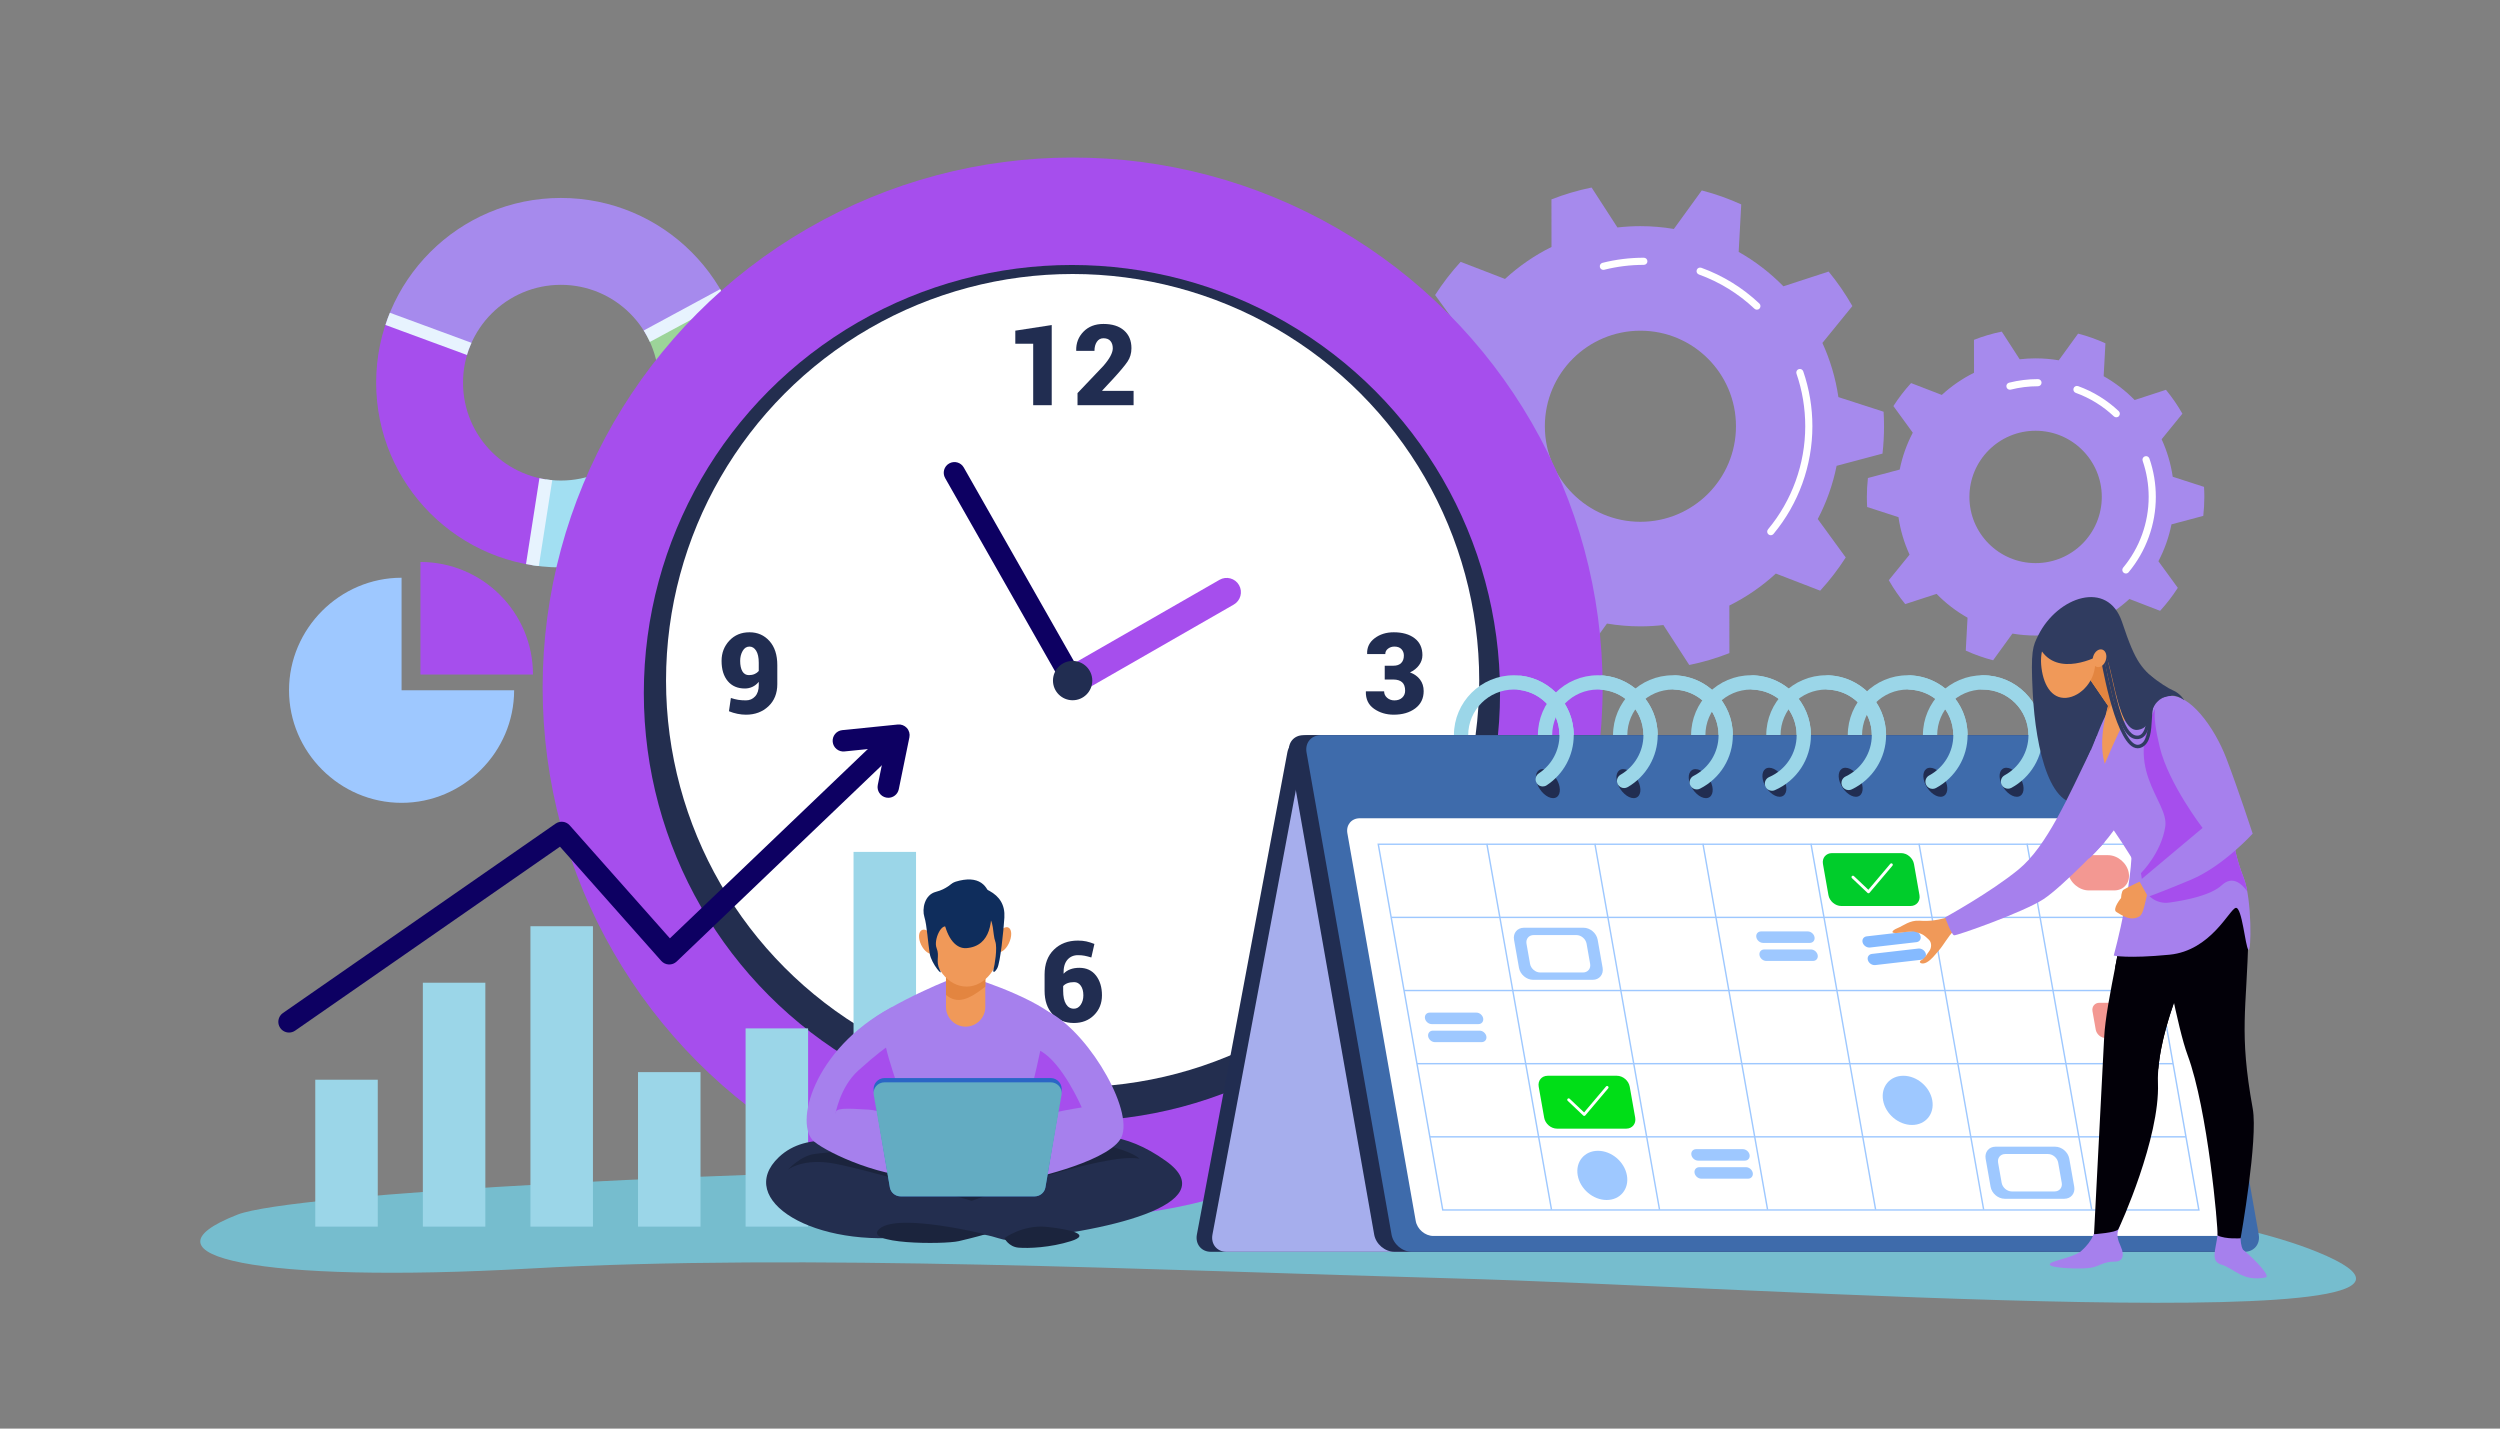 <?xml version="1.0" encoding="utf-8"?>
<!-- Generator: Adobe Illustrator 26.1.0, SVG Export Plug-In . SVG Version: 6.00 Build 0)  -->
<svg version="1.1" id="Слой_1" xmlns="http://www.w3.org/2000/svg" xmlns:xlink="http://www.w3.org/1999/xlink" x="0px" y="0px"
	 viewBox="0 0 3500 2000" style="enable-background:new 0 0 3500 2000;" xml:space="preserve">
<rect x="0" y="0" width="3500" height="2000" fill="#808080" stroke="none"/>
<style type="text/css">
	.st0{fill:#76BDCE;}
	.st1{fill:#A68AED;}
	.st2{fill:#FFFFFF;}
	.st3{clip-path:url(#SVGID_00000153687000775792164170000004565772053958687679_);fill:#A2DFF2;}
	.st4{clip-path:url(#SVGID_00000153687000775792164170000004565772053958687679_);fill:#9CD499;}
	.st5{clip-path:url(#SVGID_00000153687000775792164170000004565772053958687679_);fill:#A68AED;}
	.st6{clip-path:url(#SVGID_00000153687000775792164170000004565772053958687679_);fill:#A64EED;}
	.st7{clip-path:url(#SVGID_00000153687000775792164170000004565772053958687679_);fill:#E7F3FE;}
	.st8{fill:#A64EED;}
	.st9{fill:#232E4F;}
	.st10{fill:#0D0062;}
	.st11{fill:#212D51;}
	.st12{fill:#9BD6E8;}
	.st13{fill:#A6AEED;}
	.st14{fill:#3E6BAB;}
	.st15{fill:#9EC8FF;}
	.st16{fill:#F39892;}
	.st17{fill:#00DE17;}
	.st18{fill:#00CD2B;}
	.st19{fill:#303C60;}
	.st20{fill:#A680ED;}
	.st21{fill:#020008;}
	.st22{fill:#85BAFF;}
	.st23{fill:#F09959;}
	.st24{fill:#E38540;}
	.st25{fill:#1B243D;}
	.st26{fill:#2A66C6;}
	.st27{fill:#63ACC2;}
	.st28{fill:#0F2D5C;}
</style>
<g>
	<path class="st0" d="M3243.69,1752.52c-479.85-195.16-2763.04-109.97-2911.17-52.06c-148.13,57.91,28.85,96.89,410.09,75.45
		s871.77,2.38,1293.1,13.86C2457.03,1801.25,3554.76,1879.04,3243.69,1752.52z"/>
	<g>
		<g>
			<g>
				<path class="st1" d="M2635.5,635.04c1.41-12.57,2.15-25.35,2.15-38.29c0-6.83-0.23-13.61-0.62-20.34l-63.28-20.47
					c-3.9-26.68-11.55-52.13-22.4-75.82l41.96-51.63c-9.7-17.08-20.83-33.24-33.24-48.31l-63.29,20.65
					c-18.45-18.84-39.52-35.09-62.65-48.16l3.6-66.49c-17.66-8.04-36.13-14.62-55.24-19.58l-39.08,53.93
					c-15.23-2.56-30.87-3.92-46.83-3.92c-10.88,0-21.61,0.64-32.17,1.85l-36.18-55.92c-19.38,3.94-38.17,9.53-56.21,16.61
					l0.08,66.59c-23.83,11.84-45.73,26.96-65.11,44.79l-62.09-23.96c-13.19,14.42-25.17,29.96-35.75,46.49l39.18,53.79
					c-12.13,23.13-21.12,48.15-26.41,74.52l-64.26,17.1c-1.41,12.57-2.15,25.35-2.15,38.29c0,6.83,0.22,13.61,0.62,20.34
					l63.28,20.47c3.89,26.68,11.54,52.13,22.41,75.82l-41.96,51.63c9.71,17.08,20.83,33.24,33.24,48.31l63.29-20.65
					c18.45,18.84,39.52,35.1,62.65,48.16l-3.6,66.49c17.66,8.04,36.13,14.62,55.24,19.58l39.08-53.93
					c15.23,2.56,30.87,3.92,46.83,3.92c10.88,0,21.61-0.64,32.17-1.85l36.18,55.92c19.39-3.94,38.17-9.53,56.21-16.61l-0.08-66.59
					c23.83-11.84,45.73-26.96,65.11-44.79l62.09,23.96c13.19-14.42,25.17-29.96,35.75-46.49l-39.18-53.79
					c12.13-23.13,21.12-48.15,26.41-74.52L2635.5,635.04z M2296.58,730.52c-73.88,0-133.78-59.89-133.78-133.77
					c0-73.88,59.89-133.77,133.78-133.77s133.78,59.89,133.78,133.77C2430.36,670.63,2370.46,730.52,2296.58,730.52z"/>
				<g>
					<path class="st2" d="M2479.04,749.32c-1.13,0-2.26-0.38-3.19-1.16c-2.12-1.77-2.41-4.92-0.65-7.04
						c33.62-40.43,52.14-91.7,52.14-144.37c0-25.22-4.12-49.99-12.26-73.61c-0.9-2.61,0.49-5.46,3.1-6.36
						c2.61-0.9,5.46,0.49,6.36,3.1c8.5,24.67,12.81,50.54,12.81,76.87c0,55-19.34,108.55-54.45,150.77
						C2481.89,748.7,2480.47,749.32,2479.04,749.32z"/>
				</g>
				<g>
					<path class="st2" d="M2459.67,433.58c-1.23,0-2.46-0.45-3.43-1.36c-22.59-21.27-48.76-37.4-77.78-47.92
						c-2.6-0.94-3.94-3.81-3-6.41c0.94-2.6,3.81-3.94,6.41-3c30.31,11,57.64,27.83,81.23,50.04c2.01,1.89,2.11,5.06,0.21,7.07
						C2462.33,433.05,2461,433.58,2459.67,433.58z"/>
				</g>
				<g>
					<path class="st2" d="M2244.69,377.82c-2.24,0-4.27-1.51-4.84-3.78c-0.68-2.68,0.95-5.4,3.62-6.07
						c18.83-4.75,38.32-7.16,57.92-7.16c2.76,0,5,2.24,5,5s-2.24,5-5,5c-18.78,0-37.44,2.31-55.47,6.86
						C2245.51,377.77,2245.1,377.82,2244.69,377.82z"/>
				</g>
			</g>
			<g>
				<path class="st1" d="M3084.59,722.24c0.97-8.71,1.49-17.56,1.49-26.52c0-4.73-0.16-9.43-0.43-14.09l-43.83-14.18
					c-2.7-18.48-8-36.11-15.52-52.51l29.06-35.76c-6.72-11.83-14.43-23.02-23.02-33.46l-43.83,14.3
					c-12.78-13.05-27.38-24.31-43.39-33.35l2.49-46.05c-12.23-5.57-25.02-10.12-38.26-13.56l-27.07,37.35
					c-10.55-1.78-21.38-2.71-32.44-2.71c-7.54,0-14.97,0.44-22.28,1.28l-25.06-38.73c-13.43,2.73-26.44,6.6-38.93,11.51l0.06,46.12
					c-16.5,8.2-31.67,18.67-45.1,31.02l-43-16.59c-9.14,9.98-17.43,20.75-24.77,32.2l27.14,37.26c-8.4,16.02-14.63,33.35-18.3,51.61
					l-44.51,11.84c-0.97,8.71-1.49,17.56-1.49,26.52c0,4.73,0.16,9.43,0.43,14.09l43.83,14.18c2.7,18.48,8,36.11,15.52,52.51
					l-29.06,35.76c6.72,11.83,14.43,23.02,23.02,33.46l43.83-14.3c12.78,13.05,27.38,24.31,43.39,33.35l-2.49,46.05
					c12.23,5.57,25.02,10.12,38.26,13.56l27.07-37.35c10.55,1.78,21.38,2.71,32.44,2.71c7.54,0,14.97-0.44,22.28-1.28l25.06,38.73
					c13.43-2.73,26.44-6.6,38.93-11.5l-0.06-46.12c16.5-8.2,31.67-18.67,45.1-31.02l43,16.59c9.14-9.98,17.43-20.75,24.77-32.2
					l-27.14-37.25c8.4-16.02,14.63-33.35,18.3-51.61L3084.59,722.24z M2849.84,788.37c-51.17,0-92.66-41.48-92.66-92.66
					c0-51.17,41.48-92.66,92.66-92.66s92.66,41.48,92.66,92.66C2942.5,746.88,2901.02,788.37,2849.84,788.37z"/>
				<g>
					<path class="st2" d="M2976.22,802.92c-1.13,0-2.26-0.38-3.19-1.16c-2.12-1.77-2.41-4.92-0.65-7.04
						c23.06-27.73,35.76-62.89,35.76-99.02c0-17.3-2.83-34.29-8.41-50.49c-0.9-2.61,0.49-5.46,3.1-6.36c2.61-0.9,5.46,0.49,6.36,3.1
						c5.94,17.25,8.96,35.33,8.96,53.74c0,38.46-13.52,75.89-38.07,105.41C2979.08,802.31,2977.65,802.92,2976.22,802.92z"/>
				</g>
				<g>
					<path class="st2" d="M2962.8,584.23c-1.23,0-2.46-0.45-3.43-1.36c-15.5-14.59-33.44-25.65-53.35-32.87
						c-2.6-0.94-3.94-3.81-3-6.41c0.94-2.6,3.81-3.93,6.41-2.99c21.19,7.69,40.3,19.46,56.79,34.99c2.01,1.89,2.11,5.06,0.21,7.07
						C2965.46,583.7,2964.13,584.23,2962.8,584.23z"/>
				</g>
				<g>
					<path class="st2" d="M2813.9,545.61c-2.24,0-4.27-1.51-4.84-3.78c-0.68-2.68,0.95-5.4,3.62-6.07
						c13.17-3.32,26.79-5.01,40.5-5.01c2.76,0,5,2.24,5,5c0,2.76-2.24,5-5,5c-12.88,0-25.68,1.58-38.05,4.7
						C2814.72,545.56,2814.31,545.61,2813.9,545.61z"/>
				</g>
			</g>
		</g>
		<g>
			<defs>
				<path id="SVGID_1_" d="M785.25,277.13c-142.83,0-258.62,115.79-258.62,258.62c0,142.83,115.79,258.62,258.62,258.62
					c142.83,0,258.62-115.79,258.62-258.62C1043.88,392.92,928.09,277.13,785.25,277.13z M785.25,672.76
					c-75.67,0-137.01-61.34-137.01-137c0-75.67,61.34-137.01,137.01-137.01c75.67,0,137,61.34,137,137.01
					C922.26,611.42,860.92,672.76,785.25,672.76z"/>
			</defs>
			<clipPath id="SVGID_00000042004074874185262220000005536602977408869262_">
				<use xlink:href="#SVGID_1_"  style="overflow:visible;"/>
			</clipPath>
			<path style="clip-path:url(#SVGID_00000042004074874185262220000005536602977408869262_);fill:#A2DFF2;" d="M1019,678.69
				L785.25,535.75l-42.28,270.71C852.78,823.77,961.68,772.32,1019,678.69z"/>
			<path style="clip-path:url(#SVGID_00000042004074874185262220000005536602977408869262_);fill:#9CD499;" d="M1019.25,678.37
				c0.63-1.03,1.45-2.45,1.42-2.4c49.37-82.7,51.36-185.41,6.07-269.71c-82.72,43.34-33.46,17.01-241.48,129.49
				C1019.38,678.93,983.02,656.85,1019.25,678.37z"/>
			<path style="clip-path:url(#SVGID_00000042004074874185262220000005536602977408869262_);fill:#A68AED;" d="M528.3,441.07
				l256.95,94.68l241.04-130.34C913.54,196.9,610.05,221.91,528.3,441.07z"/>
			<path style="clip-path:url(#SVGID_00000042004074874185262220000005536602977408869262_);fill:#A64EED;" d="M742.97,806.46
				l42.28-270.71L528.3,441.07C467.2,604.88,575.65,780.09,742.97,806.46z"/>
			<path style="clip-path:url(#SVGID_00000042004074874185262220000005536602977408869262_);fill:#E7F3FE;" d="M1031.37,675.6
				c46.45-81.65,49.1-182.46,7.09-266.43l0.15-0.08l-4.32-8c-0.09-0.16-0.18-0.32-0.27-0.48l-3.54-6.58l-0.13,0.07
				c-27.28-47.39-66.17-85.18-112.94-109.55c-45.81-23.86-97.88-34.55-150.61-30.88c-109.87,7.63-202.43,74.7-243.69,175.8
				l-0.15-0.06l-3.16,8.48l-3.19,8.55l0.15,0.06c-25.83,76.73-17.27,160.4,23.96,230.98c41.92,71.76,111.5,121.07,191.91,136.39
				l-0.02,0.16l8.96,1.41c0.01,0,9,1.42,9,1.42l0.02-0.16c11.63,1.45,23.28,2.19,34.91,2.19c40.88,0,81.37-8.94,119.03-26.47
				c48.21-22.44,88.71-57.53,117.64-101.76l0.18,0.11l1.78-2.92l0.05,0.02l2.85-4.78c0.44-0.73,0.98-1.63,1.28-2.15l0.19-0.32
				c0.05-0.08,0.09-0.16,0.14-0.25l2.88-4.71L1031.37,675.6z M1003.96,428.44c5.39-2.82,11.55-6.04,18.88-9.88
				c38.53,78.06,36.01,171.46-6.82,247.32c0,0.01-1.73-1.02-1.73-1.02c-9.55-5.66-13.7-8.12-32.73-19.72l-178.08-108.9l147.83-79.94
				C973.01,444.62,981.91,439.96,1003.96,428.44z M540.15,435.75c38.74-94.3,125.26-156.81,227.9-163.94
				c101.41-7.05,194.75,42.59,245.79,130l-71.19,38.49c-14.7,7.91-35.24,19.03-69.64,37.64c-22.04,11.92-49.77,26.93-85.28,46.13
				l-2.19,1.19l-7.16-4.38l-0.39,2.5L665.41,481.9L540.15,435.75z M556.41,668.31c-38.48-65.87-46.56-143.91-22.6-215.52
				l169.26,62.37l72.06,26.55l-39.7,254.2C660.44,781.44,595.56,735.33,556.41,668.31z M753.38,798.74l38.75-248.12l100.85,61.68
				c40.66,24.87,63.92,39.1,78.57,48.03l34.82,21.29C950.83,765.85,853.25,811.02,753.38,798.74z"/>
		</g>
		<g>
			<circle class="st8" cx="1501.68" cy="962.55" r="742"/>
			<circle class="st9" cx="1500.7" cy="970.33" r="599.35"/>
			<circle class="st2" cx="1501.68" cy="952.83" r="569.23"/>
			<g>
				<path class="st8" d="M1501.7,972.83c-6.93,0-13.67-3.61-17.37-10.05c-5.5-9.58-2.19-21.8,7.39-27.3l215.61-123.74
					c9.58-5.5,21.8-2.19,27.3,7.39c5.5,9.58,2.19,21.8-7.39,27.3l-215.61,123.74C1508.49,971.98,1505.07,972.83,1501.7,972.83z"/>
			</g>
			<g>
				<path class="st10" d="M1501.69,967.83c-5.22,0-10.29-2.73-13.05-7.59L1323.19,669.3c-4.09-7.2-1.58-16.36,5.62-20.45
					c7.2-4.1,16.36-1.58,20.45,5.62l165.45,290.95c4.09,7.2,1.58,16.36-5.62,20.45C1506.75,967.2,1504.2,967.83,1501.69,967.83z"/>
			</g>
			<g>
				<path class="st11" d="M1529.2,952.83c0,15.2-12.32,27.52-27.52,27.52s-27.52-12.32-27.52-27.52c0-15.2,12.32-27.53,27.52-27.53
					S1529.2,937.63,1529.2,952.83z"/>
				<g>
					<path class="st11" d="M1472.41,567.28h-25.95v-86.03h-25.03v-18.33l50.98-7.86V567.28z"/>
					<path class="st11" d="M1587.01,567.28h-78.48v-16.94l36.04-37.89c4.57-5.24,7.93-9.91,10.09-14.02
						c2.16-4.11,3.24-7.68,3.24-10.71c0-4.31-1.09-7.75-3.27-10.32c-2.18-2.57-5.46-3.85-9.82-3.85c-3.9,0-6.97,1.66-9.2,4.97
						c-2.23,3.31-3.35,7.54-3.35,12.67h-25.42l-0.15-0.46c-0.26-10.37,3.13-19.16,10.17-26.38c7.03-7.21,16.35-10.82,27.96-10.82
						c12.32,0,21.94,3.03,28.84,9.09c6.9,6.06,10.36,14.35,10.36,24.88c0,7.09-1.84,13.35-5.51,18.79
						c-3.67,5.44-10.44,13.53-20.29,24.26l-15.17,16.25l0.23,0.46h43.75V567.28z"/>
				</g>
				<g>
					<path class="st11" d="M1508.99,1316.82c4.42,0,8.34,0.37,11.78,1.12c3.44,0.75,7.24,1.94,11.4,3.58l-4.31,18.95
						c-3.59-1.08-6.74-1.89-9.43-2.43c-2.7-0.54-5.79-0.81-9.28-0.81c-6.16,0-11.1,2.17-14.83,6.51
						c-3.72,4.34-5.51,10.67-5.35,18.99l0.23,0.38c2.26-2.57,5.26-4.57,9.01-6.01c3.75-1.44,8.01-2.16,12.79-2.16
						c10.01,0,17.8,3.61,23.38,10.82c5.57,7.21,8.36,16.44,8.36,27.69c0,11.09-3.68,20.32-11.05,27.69
						c-7.37,7.37-16.78,11.05-28.23,11.05c-12.27,0-22.18-4.03-29.73-12.09c-7.55-8.06-11.32-19.1-11.32-33.12v-22.57
						c0-14.79,4.35-26.42,13.05-34.89C1484.15,1321.05,1495.33,1316.82,1508.99,1316.82z M1503.83,1374.97
						c-3.59,0-6.69,0.49-9.28,1.46c-2.59,0.97-4.63,2.33-6.12,4.07v6.6c0,8.08,1.32,14.28,3.97,18.6c2.64,4.32,6.33,6.48,11.05,6.48
						c3.9,0,7.09-1.84,9.55-5.52c2.46-3.68,3.7-8.05,3.7-13.12c0-5.68-1.19-10.19-3.58-13.54
						C1510.73,1376.64,1507.63,1374.97,1503.83,1374.97z"/>
				</g>
				<g>
					<path class="st11" d="M1044.32,980.52c5.19,0,9.47-1.86,12.86-5.58c3.39-3.72,5.08-8.87,5.08-15.44v-4.93
						c-2.52,3.08-5.44,5.4-8.78,6.97c-3.34,1.57-6.88,2.35-10.63,2.35c-10.22,0-18.21-3.45-23.99-10.36
						c-5.78-6.91-8.66-16.34-8.66-28.3c0-11.14,3.65-20.6,10.94-28.38c7.29-7.78,16.69-11.67,28.19-11.67
						c11.29,0,20.6,4.08,27.92,12.25c7.32,8.16,10.98,19.38,10.98,33.66v26.65c0,12.94-4.16,23.31-12.48,31.12
						c-8.32,7.8-18.79,11.71-31.42,11.71c-3.85,0-7.84-0.42-11.98-1.27c-4.13-0.85-8.08-2.04-11.82-3.58l2.7-18.56
						c3.59,1.18,7,2.04,10.21,2.58C1036.63,980.25,1040.26,980.52,1044.32,980.52z M1048.56,945.17c2.93,0,5.56-0.51,7.89-1.54
						c2.34-1.03,4.27-2.44,5.81-4.24v-11.55c0-7.34-1.22-12.95-3.66-16.83c-2.44-3.88-5.56-5.81-9.36-5.81c-4,0-7.18,2.03-9.51,6.08
						c-2.34,4.06-3.5,8.7-3.5,13.94c0,6.16,1.03,11.03,3.08,14.59C1041.37,943.38,1044.45,945.17,1048.56,945.17z"/>
				</g>
				<g>
					<path class="st11" d="M1938.62,932h12.25c4.67,0,8.27-1.26,10.78-3.77c2.52-2.52,3.77-6.01,3.77-10.47
						c0-3.54-1.13-6.52-3.39-8.93c-2.26-2.41-5.55-3.62-9.86-3.62c-3.39,0-6.37,0.98-8.93,2.93c-2.57,1.95-3.85,4.47-3.85,7.55
						h-25.26l-0.15-0.46c-0.31-8.93,3.21-16.17,10.55-21.72c7.34-5.54,16.25-8.32,26.72-8.32c12.17,0,21.9,2.79,29.19,8.36
						c7.29,5.57,10.94,13.47,10.94,23.68c0,5.08-1.58,9.77-4.74,14.06c-3.16,4.29-7.38,7.64-12.67,10.05
						c6.01,2.21,10.71,5.56,14.09,10.05c3.39,4.49,5.08,9.87,5.08,16.13c0,10.27-3.93,18.34-11.78,24.22
						c-7.86,5.88-17.89,8.82-30.11,8.82c-10.53,0-19.73-2.76-27.61-8.28c-7.88-5.52-11.69-13.52-11.44-23.99l0.15-0.46h25.42
						c0,3.59,1.4,6.61,4.2,9.05c2.8,2.44,6.2,3.66,10.21,3.66c4.57,0,8.21-1.28,10.94-3.85c2.72-2.57,4.08-5.8,4.08-9.7
						c0-5.44-1.42-9.41-4.27-11.9c-2.85-2.49-6.87-3.74-12.05-3.74h-12.25V932z"/>
				</g>
			</g>
		</g>
		<g>
			<g>
				<g>
					<path class="st12" d="M2775.96,1113.13c-46.25,0-83.88-37.63-83.88-83.88s37.63-83.88,83.88-83.88s83.88,37.63,83.88,83.88
						S2822.21,1113.13,2775.96,1113.13z M2775.96,965.37c-35.22,0-63.88,28.66-63.88,63.88c0,35.22,28.66,63.88,63.88,63.88
						c35.22,0,63.88-28.66,63.88-63.88C2839.84,994.03,2811.19,965.37,2775.96,965.37z"/>
				</g>
				<g>
					<path class="st12" d="M2670.76,1113.13c-46.25,0-83.88-37.63-83.88-83.88s37.63-83.88,83.88-83.88s83.88,37.63,83.88,83.88
						S2717.01,1113.13,2670.76,1113.13z M2670.76,965.37c-35.22,0-63.88,28.66-63.88,63.88c0,35.22,28.66,63.88,63.88,63.88
						c35.22,0,63.88-28.66,63.88-63.88C2734.64,994.03,2705.98,965.37,2670.76,965.37z"/>
				</g>
				<g>
					<path class="st12" d="M2556.65,1113.13c-46.25,0-83.88-37.63-83.88-83.88s37.63-83.88,83.88-83.88s83.88,37.63,83.88,83.88
						S2602.9,1113.13,2556.65,1113.13z M2556.65,965.37c-35.22,0-63.88,28.66-63.88,63.88c0,35.22,28.66,63.88,63.88,63.88
						c35.22,0,63.88-28.66,63.88-63.88C2620.52,994.03,2591.87,965.37,2556.65,965.37z"/>
				</g>
				<g>
					<path class="st12" d="M2451.44,1113.13c-46.25,0-83.88-37.63-83.88-83.88s37.63-83.88,83.88-83.88s83.88,37.63,83.88,83.88
						S2497.69,1113.13,2451.44,1113.13z M2451.44,965.37c-35.22,0-63.88,28.66-63.88,63.88c0,35.22,28.66,63.88,63.88,63.88
						c35.22,0,63.88-28.66,63.88-63.88C2515.32,994.03,2486.66,965.37,2451.44,965.37z"/>
				</g>
				<g>
					<path class="st12" d="M2342.13,1113.13c-46.25,0-83.88-37.63-83.88-83.88s37.63-83.88,83.88-83.88S2426,983,2426,1029.25
						S2388.38,1113.13,2342.13,1113.13z M2342.13,965.37c-35.22,0-63.88,28.66-63.88,63.88c0,35.22,28.66,63.88,63.88,63.88
						c35.22,0,63.88-28.66,63.88-63.88C2406,994.03,2377.35,965.37,2342.13,965.37z"/>
				</g>
				<g>
					<path class="st12" d="M2236.92,1113.13c-46.25,0-83.88-37.63-83.88-83.88s37.63-83.88,83.88-83.88s83.88,37.63,83.88,83.88
						S2283.17,1113.13,2236.92,1113.13z M2236.92,965.37c-35.22,0-63.88,28.66-63.88,63.88c0,35.22,28.66,63.88,63.88,63.88
						s63.88-28.66,63.88-63.88C2300.8,994.03,2272.14,965.37,2236.92,965.37z"/>
				</g>
				<g>
					<path class="st12" d="M2119.37,1113.13c-46.25,0-83.88-37.63-83.88-83.88s37.63-83.88,83.88-83.88s83.88,37.63,83.88,83.88
						S2165.62,1113.13,2119.37,1113.13z M2119.37,965.37c-35.22,0-63.88,28.66-63.88,63.88c0,35.22,28.66,63.88,63.88,63.88
						s63.88-28.66,63.88-63.88C2183.24,994.03,2154.59,965.37,2119.37,965.37z"/>
				</g>
			</g>
			<path class="st11" d="M2861.02,1752.52H1695.23c-13.33,0-22.1-10.8-19.6-24.13l126.66-675c2.5-13.33,15.33-24.13,28.66-24.13
				h1165.79c13.33,0,22.1,10.8,19.6,24.13l-126.66,675C2887.18,1741.71,2874.35,1752.52,2861.02,1752.52z"/>
			<path class="st13" d="M2882.83,1752.52H1717.04c-13.33,0-22.1-10.8-19.6-24.13l126.66-675c2.5-13.33,15.33-24.13,28.66-24.13
				h1165.79c13.33,0,22.1,10.8,19.6,24.13l-126.66,675C2908.99,1741.71,2896.16,1752.52,2882.83,1752.52z"/>
			<path class="st11" d="M3118.05,1752.52H1952.25c-13.33,0-26.04-10.8-28.39-24.13l-119.02-675c-2.35-13.33,6.55-24.13,19.88-24.13
				h1165.79c13.33,0,26.04,10.8,28.39,24.13l119.02,675C3140.28,1741.71,3131.38,1752.52,3118.05,1752.52z"/>
			<path class="st14" d="M3142.35,1752.52H1976.56c-13.33,0-26.04-10.8-28.39-24.13l-119.02-675c-2.35-13.33,6.55-24.13,19.88-24.13
				h1165.79c13.33,0,26.04,10.8,28.39,24.13l119.02,675C3164.58,1741.71,3155.68,1752.52,3142.35,1752.52z"/>
			<path class="st11" d="M2831.34,1095.18c4.02,11.22,0.51,20.32-7.85,20.32s-18.38-9.1-22.41-20.32s-0.51-20.32,7.85-20.32
				S2827.32,1083.95,2831.34,1095.18z"/>
			<path class="st11" d="M2724.59,1095.18c4.02,11.22,0.51,20.32-7.85,20.32s-18.38-9.1-22.41-20.32s-0.51-20.32,7.85-20.32
				S2720.57,1083.95,2724.59,1095.18z"/>
			<path class="st11" d="M2606.06,1095.18c4.02,11.22,0.51,20.32-7.85,20.32s-18.38-9.1-22.41-20.32s-0.51-20.32,7.85-20.32
				S2602.04,1083.95,2606.06,1095.18z"/>
			<path class="st11" d="M2499.3,1095.18c4.02,11.22,0.51,20.32-7.85,20.32s-18.38-9.1-22.41-20.32s-0.51-20.32,7.85-20.32
				S2495.28,1083.95,2499.3,1095.18z"/>
			<path class="st11" d="M2396.12,1097.08c4.02,11.22,0.51,20.32-7.85,20.32s-18.38-9.1-22.41-20.32
				c-4.02-11.22-0.51-20.32,7.85-20.32S2392.09,1085.86,2396.12,1097.08z"/>
			<path class="st11" d="M2294.92,1097.08c4.02,11.22,0.51,20.32-7.85,20.32s-18.38-9.1-22.41-20.32
				c-4.02-11.22-0.51-20.32,7.85-20.32S2290.89,1085.86,2294.92,1097.08z"/>
			<path class="st11" d="M2182.15,1097.08c4.02,11.22,0.51,20.32-7.85,20.32c-8.35,0-18.38-9.1-22.41-20.32
				c-4.02-11.22-0.51-20.32,7.85-20.32S2178.13,1085.86,2182.15,1097.08z"/>
			<g>
				<g>
					<path class="st12" d="M2811.25,1104.18c-3.54,0-6.98-1.89-8.79-5.22c-2.64-4.85-0.85-10.92,4-13.56
						c20.59-11.21,33.39-32.72,33.39-56.15c0-35.22-28.66-63.88-63.88-63.88c-5.52,0-10-4.48-10-10c0-5.52,4.48-10,10-10
						c46.25,0,83.88,37.63,83.88,83.88c0,30.75-16.79,59-43.82,73.71C2814.5,1103.79,2812.86,1104.18,2811.25,1104.18z"/>
				</g>
				<g>
					<path class="st12" d="M2705.6,1104.42c-3.57,0-7.02-1.92-8.82-5.28c-2.61-4.87-0.77-10.93,4.09-13.54
						c20.83-11.16,33.77-32.75,33.77-56.35c0-34.17-26.71-62.2-60.82-63.81c-5.52-0.26-9.78-4.94-9.52-10.46
						c0.26-5.52,4.96-9.76,10.46-9.52c44.79,2.11,79.88,38.91,79.88,83.78c0,30.99-16.98,59.34-44.32,73.98
						C2708.81,1104.04,2707.19,1104.42,2705.6,1104.42z"/>
				</g>
				<g>
					<path class="st12" d="M2588.08,1106.13c-3.75,0-7.35-2.12-9.05-5.74c-2.35-5-0.21-10.96,4.79-13.31
						c22.3-10.5,36.71-33.2,36.71-57.83c0-34.21-26.74-62.24-60.88-63.81c-5.52-0.25-9.78-4.93-9.53-10.45
						c0.25-5.52,4.9-9.81,10.45-9.53c44.84,2.06,79.96,38.87,79.96,83.79c0,32.34-18.91,62.14-48.19,75.92
						C2590.96,1105.82,2589.51,1106.13,2588.08,1106.13z"/>
				</g>
				<g>
					<path class="st12" d="M2480.75,1107.09c-3.87,0-7.55-2.26-9.18-6.03c-2.19-5.07,0.14-10.96,5.21-13.15
						c23.41-10.13,38.54-33.15,38.54-58.66c0-34.21-26.75-62.24-60.89-63.81c-5.52-0.25-9.78-4.93-9.53-10.45
						c0.25-5.52,4.94-9.81,10.45-9.53c44.84,2.06,79.97,38.86,79.97,83.79c0,33.49-19.86,63.71-50.6,77.01
						C2483.43,1106.82,2482.08,1107.09,2480.75,1107.09z"/>
				</g>
				<g>
					<path class="st12" d="M2375.48,1105.2c-3.65,0-7.17-2-8.93-5.48c-2.5-4.93-0.53-10.94,4.4-13.44
						c21.62-10.95,35.05-32.8,35.05-57.02c0-34.03-26.59-62.05-60.54-63.79c-5.52-0.28-9.76-4.98-9.47-10.5
						c0.28-5.52,5-9.74,10.5-9.47c44.59,2.29,79.52,39.08,79.52,83.77c0,31.8-17.63,60.48-46.02,74.86
						C2378.54,1104.85,2377,1105.2,2375.48,1105.2z"/>
				</g>
				<g>
					<path class="st12" d="M2273.76,1103.31c-3.46,0-6.82-1.8-8.67-5.01c-2.76-4.79-1.11-10.9,3.67-13.66
						c19.77-11.39,32.04-32.61,32.04-55.39c0-33.16-24.86-60.5-57.83-63.6c-5.5-0.52-9.54-5.39-9.02-10.89
						c0.51-5.5,5.39-9.55,10.89-9.02c20.7,1.94,39.87,11.49,53.96,26.88c14.19,15.5,22,35.6,22,56.63
						c0,29.91-16.12,57.78-42.06,72.72C2277.17,1102.88,2275.45,1103.31,2273.76,1103.31z"/>
				</g>
				<g>
					<path class="st12" d="M2159.85,1101.06c-3.26,0-6.45-1.59-8.37-4.51c-3.03-4.62-1.74-10.82,2.87-13.85
						c18.09-11.87,28.89-31.85,28.89-53.45c0-32.02-23.91-59.26-55.61-63.35c-5.48-0.71-9.34-5.72-8.64-11.2
						c0.71-5.48,5.72-9.34,11.2-8.64c41.65,5.37,73.05,41.13,73.05,83.18c0,28.36-14.17,54.59-37.91,70.17
						C2163.64,1100.53,2161.74,1101.06,2159.85,1101.06z"/>
				</g>
			</g>
			<path class="st2" d="M3104.34,1730.35H2006.75c-11.61,0-22.68-9.41-24.73-21.02l-95.7-542.74c-2.05-11.61,5.71-21.02,17.32-21.02
				h1097.59c11.61,0,22.68,9.41,24.73,21.02l95.7,542.74C3123.71,1720.94,3115.95,1730.35,3104.34,1730.35z"/>
			<g>
				<g>
					<path class="st15" d="M3079.6,1694.98H2019.02l-0.15-0.83l-90.5-513.23h1060.58l0.15,0.83L3079.6,1694.98z M2020.7,1692.98
						h1056.52l-89.94-510.05H1930.76L2020.7,1692.98z"/>
				</g>
				<g>
					<rect x="2001.8" y="1590.57" class="st15" width="1058.55" height="2"/>
				</g>
				<g>
					<rect x="1983.74" y="1488.16" class="st15" width="1058.55" height="2"/>
				</g>
				<g>
					<rect x="1965.68" y="1385.75" class="st15" width="1058.55" height="2"/>
				</g>
				<g>
					<rect x="1947.63" y="1283.34" class="st15" width="1058.55" height="2"/>
				</g>
				<g>
					
						<rect x="2881.04" y="1177.98" transform="matrix(0.985 -0.174 0.174 0.985 -205.914 522.308)" class="st15" width="2" height="519.95"/>
				</g>
				<g>
					
						<rect x="2729.82" y="1177.98" transform="matrix(0.985 -0.174 0.174 0.985 -208.212 496.049)" class="st15" width="2" height="519.95"/>
				</g>
				<g>
					
						<rect x="2578.6" y="1177.98" transform="matrix(0.985 -0.174 0.174 0.985 -210.507 469.784)" class="st15" width="2" height="519.95"/>
				</g>
				<g>
					
						<rect x="2427.38" y="1177.98" transform="matrix(0.985 -0.174 0.174 0.985 -212.806 443.53)" class="st15" width="2" height="519.95"/>
				</g>
				<g>
					
						<rect x="2276.16" y="1177.98" transform="matrix(0.985 -0.174 0.174 0.985 -215.104 417.271)" class="st15" width="2" height="519.95"/>
				</g>
				<g>
					
						<rect x="2124.94" y="1177.98" transform="matrix(0.985 -0.174 0.174 0.985 -217.401 391.011)" class="st15" width="2" height="519.95"/>
				</g>
			</g>
			<path class="st16" d="M2959.92,1246.59h-35.59c-13.58,0-26.64-11.11-29.04-24.68s6.75-24.68,20.33-24.68h35.59
				c13.58,0,26.64,11.11,29.04,24.68C2982.65,1235.49,2973.5,1246.59,2959.92,1246.59z"/>
			<path class="st16" d="M3009.28,1453.25h-61.42c-6.47,0-12.7-5.3-13.84-11.77l-4.55-25.83c-1.14-6.47,3.22-11.77,9.69-11.77h61.42
				c6.47,0,12.7,5.3,13.84,11.77l4.55,25.83C3020.11,1447.96,3015.75,1453.25,3009.28,1453.25z"/>
			<path class="st15" d="M2229.84,1371.74h-83.53c-9.23,0-18.12-7.56-19.75-16.79l-6.93-39.33c-1.63-9.23,4.59-16.79,13.83-16.79
				h83.53c9.23,0,18.12,7.56,19.75,16.79l6.93,39.33C2245.29,1364.18,2239.07,1371.74,2229.84,1371.74z"/>
			<path class="st2" d="M2216.26,1361.47h-60c-6.63,0-13.02-5.43-14.19-12.06l-4.98-28.25c-1.17-6.63,3.3-12.06,9.93-12.06h60
				c6.63,0,13.02,5.43,14.19,12.06l4.98,28.25C2227.37,1356.04,2222.89,1361.47,2216.26,1361.47z"/>
			<path class="st15" d="M2890.09,1678.28h-83.53c-9.23,0-18.12-7.56-19.75-16.79l-6.93-39.33c-1.63-9.23,4.59-16.79,13.83-16.79
				h83.53c9.23,0,18.12,7.55,19.75,16.79l6.93,39.33C2905.54,1670.73,2899.32,1678.28,2890.09,1678.28z"/>
			<path class="st2" d="M2876.51,1668.01h-60c-6.63,0-13.02-5.43-14.19-12.06l-4.98-28.25c-1.17-6.63,3.3-12.06,9.93-12.06h60
				c6.63,0,13.02,5.43,14.19,12.06l4.98,28.25C2887.62,1662.59,2883.14,1668.01,2876.51,1668.01z"/>
			<path class="st15" d="M2533.73,1320.07h-65.44c-4.42,0-8.67-3.62-9.45-8.04c-0.78-4.42,2.2-8.04,6.62-8.04h65.44
				c4.42,0,8.67,3.62,9.45,8.04C2541.13,1316.46,2538.15,1320.07,2533.73,1320.07z"/>
			<path class="st15" d="M2538.18,1345.33h-65.44c-4.42,0-8.67-3.62-9.45-8.04s2.2-8.04,6.62-8.04h65.44c4.42,0,8.67,3.62,9.45,8.04
				C2545.58,1341.71,2542.6,1345.33,2538.18,1345.33z"/>
			<path class="st15" d="M2442.81,1624.89h-65.44c-4.42,0-8.67-3.62-9.45-8.04c-0.78-4.42,2.2-8.04,6.62-8.04h65.44
				c4.42,0,8.67,3.62,9.45,8.04C2450.21,1621.28,2447.23,1624.89,2442.81,1624.89z"/>
			<path class="st15" d="M2447.27,1650.15h-65.44c-4.42,0-8.67-3.62-9.45-8.04s2.2-8.04,6.62-8.04h65.44c4.42,0,8.67,3.62,9.45,8.04
				S2451.69,1650.15,2447.27,1650.15z"/>
			<path class="st15" d="M2069.84,1433.74h-65.44c-4.42,0-8.67-3.62-9.45-8.04c-0.78-4.42,2.2-8.04,6.62-8.04h65.44
				c4.42,0,8.67,3.62,9.45,8.04C2077.24,1430.12,2074.26,1433.74,2069.84,1433.74z"/>
			<path class="st15" d="M2074.3,1458.99h-65.44c-4.42,0-8.67-3.62-9.45-8.04s2.2-8.04,6.62-8.04h65.44c4.42,0,8.67,3.62,9.45,8.04
				C2081.7,1455.38,2078.72,1458.99,2074.3,1458.99z"/>
			<g>
				<path class="st17" d="M2276.73,1580.11h-96.94c-8.39,0-16.46-6.86-17.94-15.25l-7.68-43.53c-1.48-8.39,4.17-15.25,12.56-15.25
					h96.94c8.39,0,16.46,6.86,17.94,15.25l7.68,43.53C2290.77,1573.24,2285.12,1580.11,2276.73,1580.11z"/>
				<g>
					<path class="st2" d="M2217.91,1562.29c-0.51,0-1-0.2-1.38-0.55l-21.77-20.6c-0.8-0.76-0.84-2.03-0.08-2.83
						c0.76-0.8,2.03-0.84,2.83-0.08l20.23,19.15l30.69-36.3c0.71-0.84,1.98-0.95,2.82-0.24c0.84,0.71,0.95,1.97,0.24,2.82
						l-32.05,37.91c-0.36,0.42-0.87,0.68-1.42,0.71C2217.98,1562.29,2217.95,1562.29,2217.91,1562.29z"/>
				</g>
			</g>
			<g>
				<path class="st18" d="M2674.69,1268.4h-96.94c-8.39,0-16.46-6.86-17.94-15.25l-7.68-43.53c-1.48-8.39,4.17-15.25,12.56-15.25
					h96.94c8.39,0,16.46,6.86,17.94,15.25l7.68,43.53C2688.73,1261.53,2683.08,1268.4,2674.69,1268.4z"/>
				<g>
					<path class="st2" d="M2615.87,1250.58c-0.51,0-1-0.2-1.38-0.55l-21.77-20.6c-0.8-0.76-0.84-2.03-0.08-2.83
						c0.76-0.8,2.03-0.84,2.83-0.08l20.23,19.15l30.69-36.3c0.71-0.84,1.98-0.95,2.82-0.24c0.84,0.71,0.95,1.97,0.24,2.82
						l-32.05,37.91c-0.36,0.42-0.87,0.68-1.42,0.71C2615.95,1250.58,2615.91,1250.58,2615.87,1250.58z"/>
				</g>
			</g>
			<path class="st15" d="M2705.2,1540.51c3.35,19.02-9.35,34.44-28.37,34.44c-19.02,0-37.16-15.42-40.52-34.44
				s9.35-34.44,28.37-34.44C2683.71,1506.07,2701.85,1521.49,2705.2,1540.51z"/>
			<path class="st15" d="M2277.69,1645.56c3.35,19.02-9.35,34.44-28.37,34.44s-37.16-15.42-40.52-34.44
				c-3.35-19.02,9.35-34.44,28.37-34.44S2274.33,1626.54,2277.69,1645.56z"/>
		</g>
		<g>
			<path class="st15" d="M562.21,966.4h157.57c0,86.44-71.13,157.57-157.57,157.57c-86.44,0-157.57-71.13-157.57-157.57
				c0-86.44,71.13-157.57,157.57-157.57V966.4z"/>
			<g>
				<path class="st8" d="M746.16,944.34c0-87.02-70.55-157.57-157.57-157.57v157.57H746.16z"/>
			</g>
		</g>
		<g>
			<rect x="441.38" y="1511.6" class="st12" width="87.49" height="205.67"/>
			<rect x="742.61" y="1296.71" class="st12" width="87.49" height="420.56"/>
			<rect x="893.23" y="1500.98" class="st12" width="87.49" height="216.29"/>
			<rect x="1043.84" y="1439.75" class="st12" width="87.49" height="277.52"/>
			<rect x="591.99" y="1375.81" class="st12" width="87.49" height="341.46"/>
			<rect x="1194.96" y="1192.65" class="st12" width="87.49" height="524.62"/>
			<g>
				<path class="st10" d="M404.65,1445.57c-4.75,0-9.42-2.25-12.33-6.44c-4.73-6.8-3.04-16.15,3.76-20.88l381.72-265.14
					c6.24-4.33,14.74-3.32,19.78,2.37l140.28,158.2l300.51-287.4c5.99-5.72,15.48-5.52,21.21,0.47c5.73,5.99,5.51,15.48-0.47,21.21
					l-311.77,298.17c-2.95,2.82-6.93,4.32-10.98,4.15c-4.07-0.17-7.9-1.99-10.61-5.04l-141.78-159.88l-370.78,257.54
					C410.58,1444.7,407.6,1445.57,404.65,1445.57z"/>
			</g>
			<g>
				<path class="st10" d="M1243.61,1116.91c-1,0-2.01-0.1-3.02-0.31c-8.12-1.66-13.35-9.59-11.69-17.7l10.78-52.68l-57.47,5.81
					c-8.22,0.83-15.6-5.17-16.43-13.41c-0.83-8.24,5.17-15.6,13.41-16.43l77.77-7.87c4.75-0.48,9.44,1.33,12.64,4.87
					c3.2,3.54,4.52,8.39,3.57,13.06l-14.87,72.66C1256.83,1112.02,1250.58,1116.91,1243.61,1116.91z"/>
			</g>
		</g>
	</g>
	<g>
		<path class="st19" d="M2853.72,889.14c26.88-53.78,97.21-78.17,117.17-18.26s26.88,63.71,54.98,88.77
			c97.5,86.95-50.78,139.08-102.96,161.92c-52.18,22.85-73.06-73.97-77.04-150.91C2842.76,910.54,2845.85,904.88,2853.72,889.14z"/>
		<path class="st20" d="M2933.05,1700.46c5.26,21.38-5.12,38.33-19.03,50.69c-11.31,10.05-46.06,14.32-44.38,19.34
			s42.71,6.62,56.53,4.52c13.82-2.09,17.59-8.79,34.79-8.79c11.27,0.01,13.37-9.16,8.34-20.5c-5.02-11.33-6.78-17.6-2.24-27.76
			S2933.05,1700.46,2933.05,1700.46z"/>
		<path class="st20" d="M3138.1,1700.46c-0.84,22.19-3.41,38.73,2.03,49.01c21.02,17.59,38.5,37.56,31.82,38.94
			c-31.82,6.57-43.97-12.5-61.97-17.92c-22.1-6.65,2.09-34.42-6.56-70.03c-4.81-19.8,33.36-15.05,33.36-15.05L3138.1,1700.46z"/>
		<path class="st21" d="M2987.92,1193.98c-13.96,117.25-39.33,203.92-42.16,259.5c-2.83,55.58-14.13,274.44-14.13,274.44
			s31.09-2.17,33.92-6.88s58.41-128.12,55.58-204.43c-2.83-76.31,55.51-192.33,55.51-192.33l-14.06-113.84L2987.92,1193.98z"/>
		<path class="st21" d="M3001.33,1245.02l-21.83,9.14c-5.94,37.18-12.52,70.61-18.3,100.25c34.75,22.46,52.7,97.3,60.39,143.06
			c3.92-51.2,28.08-113.06,43.06-147.27L3001.33,1245.02z"/>
		<path class="st21" d="M3102.15,1182.16c0,0,47.06,60.02,45.58,128.12c-2.25,103.67-13.55,133.26,6.12,241.96
			c7.68,42.45-16.96,181.33-16.96,181.33s-21.05,1.65-32.35-3.98c0.94-10.2-13.6-176.19-41.93-252.5
			c-13.72-36.95-33-140.43-43.36-199.78c-10.36-59.35-12.25-71.6-8.48-71.6S3102.15,1182.16,3102.15,1182.16z"/>
		<path class="st22" d="M2683.04,1319.03l-65.01,7.5c-4.39,0.51-9.03-2.6-10.31-6.9c-1.28-4.3,1.26-8.24,5.66-8.74l65.01-7.5
			c4.39-0.51,9.03,2.6,10.31,6.9C2689.98,1314.59,2687.44,1318.52,2683.04,1319.03z"/>
		<path class="st22" d="M2690.36,1343.61l-65.01,7.5c-4.39,0.51-9.03-2.6-10.31-6.9s1.26-8.24,5.66-8.74l65.01-7.5
			c4.39-0.51,9.03,2.6,10.31,6.9C2697.3,1339.17,2694.75,1343.11,2690.36,1343.61z"/>
		<path class="st23" d="M2732.5,1282.47c-19.49,6.17-31.23,7.47-45.02,6.5c-13.78-0.97-22.88,7.15-31,10.4
			c-8.12,3.25-11.37,8.36,2.27,6.5c13.64-1.86,20.23-1.86,20.23-1.86s9.84,2.19,14.39,5.44c2.19,1.56,3.82,3.02,7.17,6.24
			c4.05,3.9,3.84,11.39,0.4,15.84c-3.72,4.82-6.14,10.14-9.98,12.03c-7.21,3.55-0.42,7.82,6.76,3.55
			c6.82-4.06,10.72-9.82,15.92-15.59c7.44-8.26,14.29-21.59,21.11-27.52C2741.6,1298.06,2732.5,1282.47,2732.5,1282.47z"/>
		<path class="st20" d="M2927.19,1050.18c-31.61,64.99-61.49,134.51-101.13,167c-39.63,32.48-102.91,67.16-102.91,67.16
			s8.71,24.44,12.61,25.09c3.9,0.65,98.11-32.68,125.39-50.77s84.95-79.28,84.95-79.28L2927.19,1050.18z"/>
		<path class="st20" d="M2924.18,1202.41c25.96-23.38,51.48-61.89,50.68-65.95c-1.07-5.44-39.38-105.92-39.38-105.92
			c-8.29,19.5-15.46,36.72-21.65,51.76C2917.68,1127.84,2934.73,1172.77,2924.18,1202.41z"/>
		<path class="st20" d="M2982.78,963.63c0,0,70.32,8.35,102.39,56.49c32.07,48.14,17.18,127.29,25.03,163.83
			c7.85,36.54-98.63,81.91-112.09,44.62c-12.91-35.74-67.53-101.78-72.97-121.67c-12.77-46.65,33.46-126.13,33.46-126.13
			L2982.78,963.63z"/>
		<path class="st23" d="M2940.77,901.44l54.02,69.59c0,0-19.69,30.92-48.11,98.45c-10.36-34.37,4.62-81.33,4.62-81.33l-46.21-67.45
			L2940.77,901.44z"/>
		<path class="st24" d="M2965.96,933.9l-25.2-32.46l-35.68,19.27l46.21,67.45c0,0-0.8,3.69-1.88,9.43
			C2962.76,977.48,2967.86,956.62,2965.96,933.9z"/>
		<path class="st23" d="M2933.11,924.31c2.16,27.57-19.55,51.02-40.4,52.66c-20.85,1.64-32.95-19.16-35.11-46.74
			c-2.16-27.57,12.99-51.25,33.84-52.89C2912.29,875.71,2930.94,896.74,2933.11,924.31z"/>
		<path class="st20" d="M2983.1,1162.77c8.8,55.76-23.87,175.07-23.87,175.07s19.49,4.43,77.9-1.23
			c58.41-5.65,84.16-63.95,92.96-65.58c8.79-1.63,13.31,54.25,17.65,58.67c4.34,4.42,5-70.57-6.34-100.04
			c-20.1-52.25-16.16-74.42-8.65-106.08C3146.1,1067.29,2983.1,1162.77,2983.1,1162.77z"/>
		<path class="st8" d="M3146.14,1247.85c-1.27-6.96-2.84-13.22-4.75-18.19c-20.1-52.25-16.16-74.42-8.65-106.08
			c0.59-2.5-46.66-78.41-46.66-78.41l-61.41-66c-58.93,95.68,12.24,140.97,6.71,178.02c-5.53,37.06-34.05,65.24-34.05,65.24
			l2.01,13.15c2.76,18.04,19.48,30.56,37.55,28.05c25.46-3.53,58.85-10.63,73.71-24.42
			C3124.99,1225.88,3137.73,1236.21,3146.14,1247.85z"/>
		<path class="st23" d="M3001.3,1231.49c0,0-25.62,12.05-28.55,14.27s-3.21,11.41-3.21,11.41s-13.14,15.96-6.45,19.7
			s19.24,13.95,32.22,6.03c7.97-4.86,9.3-37.37,14.87-38.57C3015.74,1243.14,3001.3,1231.49,3001.3,1231.49z"/>
		<path class="st20" d="M3036.35,974.52c28.92-4.03,63.73,43.41,80.4,86.84c16.66,43.44,37,105.75,37,105.75
			s-41.35,45.67-86.63,64.6c-39.49,16.52-59.85,23.8-59.85,23.8l-12.29-22.06l88.63-74.33c0,0-47.64-62.04-59.89-112.84
			C3011.47,995.48,3014.37,977.58,3036.35,974.52z"/>
		<path class="st19" d="M2852.46,900.28c19.29,48.68,75.43,24.15,90.09,15.42s18.32,110.78,50.56,106.12
			c23.67-3.43,11.24-32.69,34.43-44.76c17.08-8.89,30.53,3.43,30.53,3.43s-5.35-9.72-16.31-14.19c-10.96-4.46-54.4-33.7-71.91-64.33
			c-17.5-30.63-63.73-37.84-75.39-34.37c-11.66,3.47-34.93,26.56-34.93,26.56L2852.46,900.28z"/>
		<g>
			<path class="st19" d="M2991.93,1034.81c-21.42,0-30.76-42.09-41.52-90.56c-2.14-9.66-4.36-19.65-6.68-29.26
				c-0.32-1.31,0.49-2.62,1.8-2.94c1.31-0.32,2.62,0.49,2.94,1.79c2.33,9.65,4.56,19.66,6.71,29.35
				c9.73,43.85,19.79,89.15,38.45,86.62c11.28-1.55,13.46-26.09,11.74-48.54c-0.1-1.34,0.9-2.51,2.24-2.62
				c1.35-0.11,2.51,0.9,2.62,2.24c1.18,15.34,1.98,51.28-15.93,53.74C2993.48,1034.75,2992.69,1034.81,2991.93,1034.81z"/>
		</g>
		<g>
			<path class="st19" d="M2992.8,1047.62c-2.06,0-4.12-0.52-6.17-1.55c-27.49-13.85-45.72-125.25-46.48-129.99
				c-0.21-1.33,0.69-2.58,2.02-2.79c1.34-0.22,2.58,0.69,2.79,2.02c5.09,31.58,22.88,115.84,43.87,126.41
				c2.71,1.37,5.33,1.35,8-0.03c9.24-4.78,10.11-20.44,10.88-34.25c0.78-13.96,1.52-27.14,10.62-30.07
				c1.28-0.41,2.65,0.29,3.07,1.57c0.41,1.28-0.29,2.65-1.57,3.07c-5.92,1.9-6.56,13.46-7.25,25.7
				c-0.84,15.12-1.8,32.25-13.51,38.31C2996.99,1047.09,2994.9,1047.62,2992.8,1047.62z"/>
		</g>
		<path class="st23" d="M2948.1,924.38c-2.17,6.69-7.85,10.83-12.69,9.27s-7.01-8.26-4.84-14.94c2.17-6.69,7.85-10.83,12.69-9.26
			S2950.26,917.7,2948.1,924.38z"/>
	</g>
	<g>
		<path class="st9" d="M1355,1674.6c0,0-185.89-129.12-264.52-54.67c-62.79,59.45,48.66,129.28,191.24,110.5
			c100.36-13.22,111.73,5.98,129.31,5.57c130.8-10.02,307.05-49.16,221.28-110.64c-116.85-83.76-195.88,5.04-236.59,27.14
			C1355,1674.6,1355,1674.6,1355,1674.6z"/>
		<path class="st25" d="M1595.34,1622.25c-48.86-10.08-234.98,58.94-234.98,58.94s-162.08-48.86-200.86-53.51
			c-38.78-4.65-56.61,10.08-56.61,10.08s18.3-20.62,39.55-22.49c21.26-1.87,51.96-6.98,51.96-6.98s310.21-14.73,351.31-5.43
			C1586.81,1612.17,1595.34,1622.25,1595.34,1622.25z"/>
		<path class="st20" d="M1331.73,1371c-7.37,1.16-121.96,51.15-123.36,72.08s31.39,190.8,94.83,212.91c63.43,22.1,134.39,0,134.39,0
			s74.45-183.79,52.34-218.69c-22.1-34.9-122.14-66.3-122.14-66.3H1331.73z"/>
		<path class="st20" d="M1247.51,1410.56c-109.47,58.66-136.36,164.57-107.4,187.91c20.29,16.36,96.78,52.54,163.09,50.21
			s128.57,3.92,128.57,3.92s113.74-23.14,136.43-57.23c22.68-34.09-40.25-144.81-96.68-176.82
			C1415.08,1386.55,1247.51,1410.56,1247.51,1410.56z"/>
		<path class="st23" d="M1351.9,1437.3c-15.14,0-27.53-12.39-27.53-27.53v-92.67c0-15.14,12.39-27.53,27.53-27.53
			s27.53,12.39,27.53,27.53v92.67C1379.43,1424.91,1367.04,1437.3,1351.9,1437.3z"/>
		<path class="st24" d="M1351.9,1289.57c-15.14,0-27.53,12.39-27.53,27.53v75.77c16.23,13.56,31.95,6.46,55.06-11.46v-64.32
			C1379.43,1301.96,1367.04,1289.57,1351.9,1289.57z"/>
		<path class="st23" d="M1412.32,1320.85c-4.52,9.24-11.87,14.36-16.41,11.44c-4.54-2.92-4.55-12.77-0.03-22.01
			c4.52-9.24,11.87-14.36,16.41-11.44C1416.83,1301.76,1416.85,1311.61,1412.32,1320.85z"/>
		<path class="st23" d="M1305.8,1310.97c5.23,8.4,6.24,18.56,2.24,22.68c-3.99,4.12-11.47,0.65-16.7-7.75
			c-5.23-8.4-6.24-18.56-2.24-22.68S1300.57,1302.57,1305.8,1310.97z"/>
		<path class="st23" d="M1400.48,1320.25c0,33.67-21.2,60.97-47.35,60.97s-47.35-27.3-47.35-60.97c0-33.67,21.2-60.97,47.35-60.97
			S1400.48,1286.58,1400.48,1320.25z"/>
		<path class="st8" d="M1456.37,1471.15c31.02,16.54,58.05,79.24,58.05,79.24s-69.8,10.86-84.27,21.71
			c-14.48,10.86,2.07-4.14,10.34-34.12C1448.77,1507.99,1456.37,1471.15,1456.37,1471.15z"/>
		<path class="st8" d="M1240.41,1466.63c7.24,33.09,41.88,125.47,41.88,125.47s-32.08-36.54-66.18-38.61
			c-34.09-2.07-46.75-2.59-46.53,5.69c0.04,1.63,5.69-36.71,32.06-60.49C1228,1474.91,1240.41,1466.63,1240.41,1466.63z"/>
		<path class="st26" d="M1448.35,1674.95h-187.31c-7.55,0-13.99-5.45-15.24-12.9l-22.59-134.8c-1.58-9.42,5.68-18,15.24-18h232.48
			c9.55,0,16.82,8.58,15.24,18l-22.59,134.8C1462.33,1669.5,1455.89,1674.95,1448.35,1674.95z"/>
		<path class="st27" d="M1448.35,1674.95h-187.31c-7.55,0-13.99-5.26-15.24-12.43l-22.59-129.93c-1.58-9.08,5.68-17.35,15.24-17.35
			h232.48c9.55,0,16.82,8.27,15.24,17.35l-22.59,129.93C1462.33,1669.69,1455.89,1674.95,1448.35,1674.95z"/>
		<path class="st25" d="M1379.43,1728.05c-1.12-0.19-120.98-30.19-147.73-8.09c-26.75,22.1,89.57,22.48,110.51,17.64
			C1363.14,1732.76,1379.43,1728.05,1379.43,1728.05z"/>
		<path class="st25" d="M1406.18,1733.43c0,0,25.59-19.28,59.32-15.79s62.81,10.85,33.73,19.96c-29.08,9.12-59.32,10.28-73.28,9.12
			C1412,1745.55,1406.18,1733.43,1406.18,1733.43z"/>
		<path class="st28" d="M1338.02,1234.31c-30.76,9.33-20.05,95.91,15.11,93.06s36.59-40.29,34.09-64.54
			S1369.75,1224.68,1338.02,1234.31z"/>
		<path class="st28" d="M1326.97,1298.49c-8.56-8.2-20.32,17.61-15.69,28.95s-1.85,17.94,4.42,30.15
			c6.27,12.21-11.56-7.76-14.05-22.38s-3.92-39.93-7.49-51.34c-3.57-11.41,0.18-31.19,16.07-35.3
			c15.89-4.11,19.59-11.41,25.65-11.77s34.94,2.5,49.21,10.34c14.26,7.84,22.11,19.61,21.04,37.44
			c-1.07,17.83-5.71,63.47-9.98,70.96c-4.28,7.49-6.49,5.71-5.21,1.43c1.29-4.28,5.92-29.96,2.35-39.23s-1.78-32.09-11.05-33.87
			s-7.13,14.03-18.18,15.21C1353,1300.27,1326.97,1298.49,1326.97,1298.49z"/>
	</g>
</g>
</svg>
